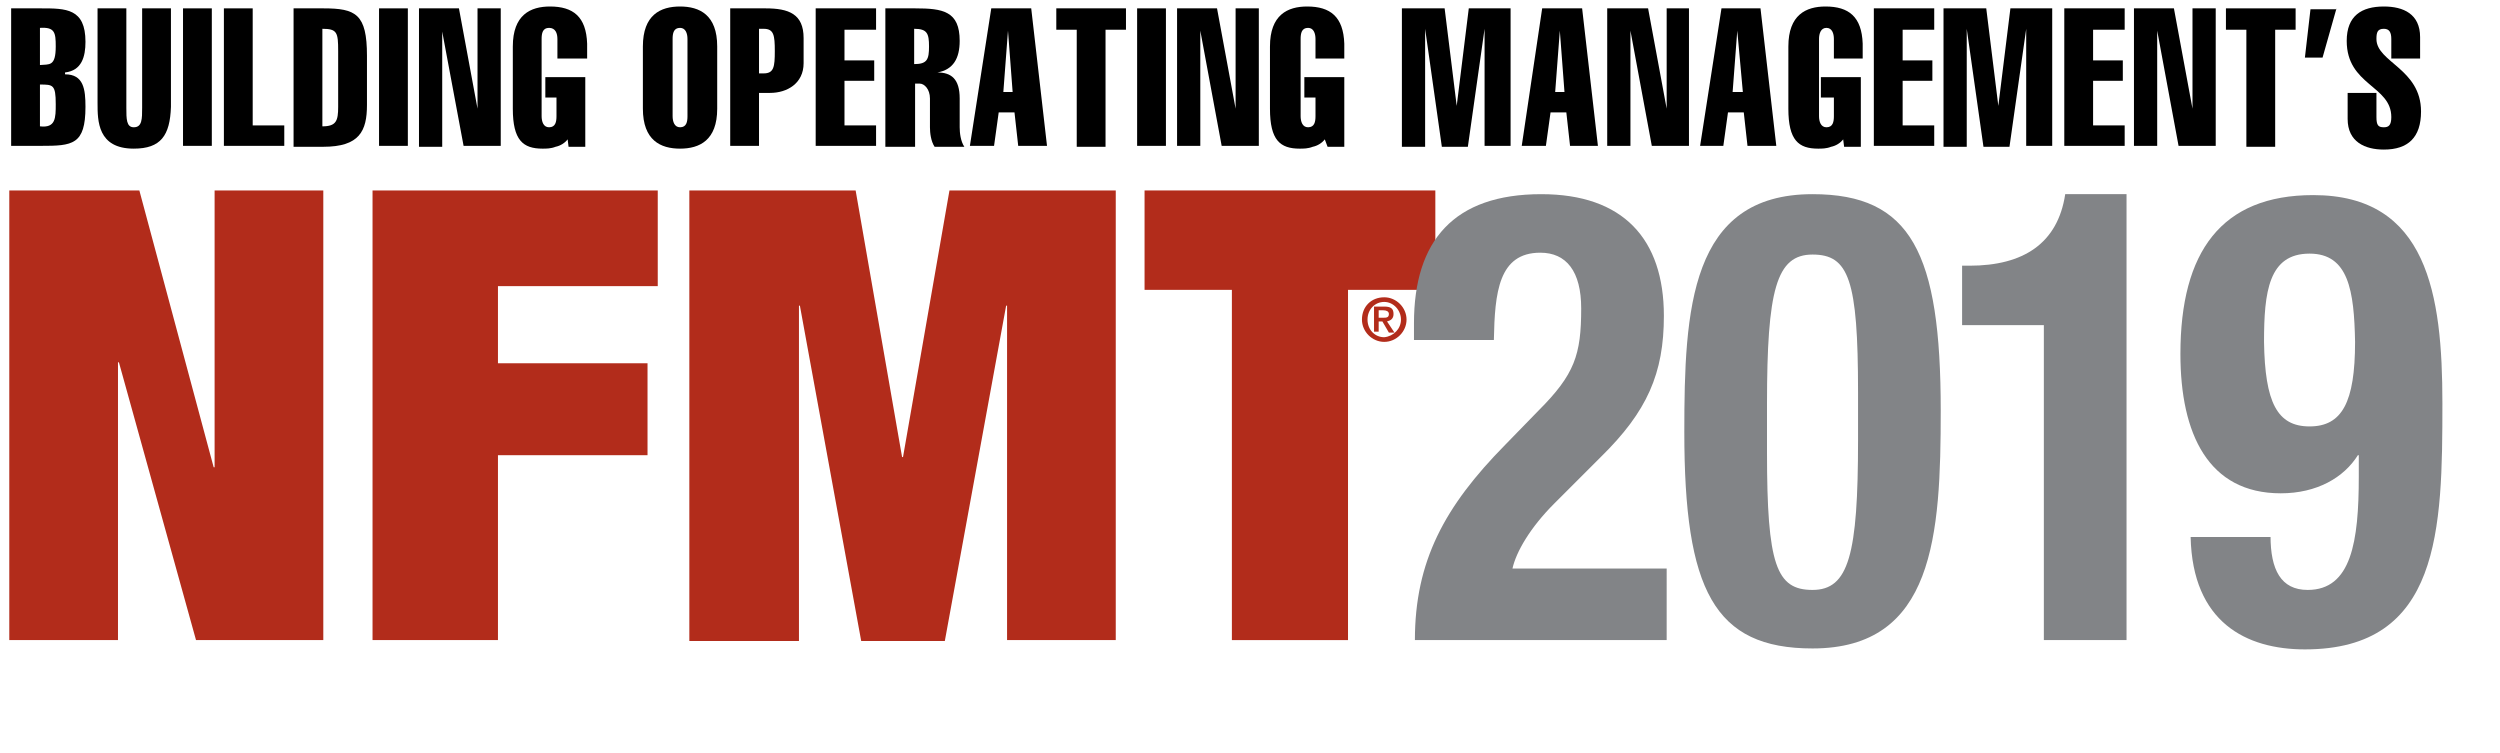 <?xml version="1.0" encoding="utf-8"?>
<!-- Generator: Adobe Illustrator 22.0.0, SVG Export Plug-In . SVG Version: 6.00 Build 0)  -->
<svg version="1.1" id="Layer_1" xmlns="http://www.w3.org/2000/svg" xmlns:xlink="http://www.w3.org/1999/xlink" x="0px" y="0px"
	 viewBox="0 0 269.1 81" style="enable-background:new 0 0 269.1 81;" xml:space="preserve">
<style type="text/css">
	.Arched_x0020_Green{fill:url(#SVGID_1_);stroke:#FFFFFF;stroke-width:0.25;stroke-miterlimit:1;}
	.st0{fill:#B22C1B;}
	.st1{fill:#828487;}
</style>
<linearGradient id="SVGID_1_" gradientUnits="userSpaceOnUse" x1="-151.5" y1="427.5" x2="-150.793" y2="426.793">
	<stop  offset="0" style="stop-color:#20AC4B"/>
	<stop  offset="0.983" style="stop-color:#19361A"/>
</linearGradient>
<g>
	<path d="M1.2,0.9h3.2c2.7,0,4.8,0,4.8,3.6c0,1.6-0.4,3.1-2.2,3.3V8c2,0,2.2,1.6,2.2,3.5c0,4.1-1.4,4.2-4.8,4.2H1.2V0.9z M4.3,7
		C5.3,6.9,6,7.2,6,5c0-1.5-0.1-2.1-1.7-2V7z M4.3,13.6C6,13.8,6,12.7,6,11.2c0-2.1-0.3-2.1-1.7-2.1V13.6z"/>
	<path d="M18.4,11.5c-0.1,3.1-1.1,4.5-4,4.5c-3.9,0-3.9-3-3.9-4.9V0.9h3.1v10.7c0,1.2,0,2.1,0.8,2.1c0.9,0,0.9-0.9,0.9-2.1V0.9h3.1
		V11.5z"/>
	<path d="M19.7,15.8V0.9h3.1v14.8H19.7z"/>
	<path d="M24.1,15.8V0.9h3.1v12.6h3.4v2.2H24.1z"/>
	<path d="M31.6,0.9h3.2c3.5,0,4.7,0.6,4.7,5.1v5.3c0,2.8-0.8,4.5-4.7,4.5h-3.2V0.9z M34.7,13.6c1.5,0,1.7-0.6,1.7-2.1V5.5
		c0-2-0.1-2.4-1.7-2.4V13.6z"/>
	<path d="M40.8,15.8V0.9h3.1v14.8H40.8z"/>
	<path d="M45.1,0.9h4.3l2,10.8h0V0.9h2.5v14.8h-4L47.6,3.4h0v12.4h-2.5V0.9z"/>
	<path d="M61.1,15c-0.3,0.4-0.8,0.7-1.3,0.8c-0.5,0.2-1,0.2-1.4,0.2c-2.1,0-3.2-0.9-3.2-4.3V5c0-3.4,1.9-4.3,4-4.3
		c2.5,0,3.9,1.1,4,4l0,1.6H60V4.2C60,3.6,59.8,3,59.1,3c-0.7,0-0.8,0.6-0.8,1.2v8.3c0,0.6,0.2,1.2,0.8,1.2c0.7,0,0.8-0.6,0.8-1.2v-2
		h-1.2V8.3h4.3v7.5h-1.8L61.1,15z"/>
	<path d="M77.2,11.7c0,3.4-1.9,4.3-4,4.3c-2.1,0-4-0.9-4-4.3V5c0-3.4,1.9-4.3,4-4.3c2.1,0,4,0.9,4,4.3V11.7z M72.4,12.5
		c0,0.6,0.2,1.2,0.8,1.2c0.7,0,0.8-0.6,0.8-1.2V4.2c0-0.6-0.2-1.2-0.8-1.2c-0.7,0-0.8,0.6-0.8,1.2V12.5z"/>
	<path d="M78.6,15.8V0.9h3.8c2.5,0,4.1,0.6,4.1,3.2v2.7c0,2.2-1.8,3.2-3.6,3.2h-1.2v5.7H78.6z M81.7,7.9h0.5c1.1,0,1.2-0.7,1.2-2.4
		c0-1.7-0.1-2.4-1.2-2.4h-0.5V7.9z"/>
	<path d="M87.8,15.8V0.9h6.5v2.3h-3.4v3.3h3.2v2.2h-3.2v4.8h3.4v2.2H87.8z"/>
	<path d="M95.3,15.8V0.9h3.2c3,0,4.8,0.3,4.8,3.5c0,1.9-0.7,3.1-2.4,3.4v0c1.5,0,2.4,0.7,2.4,2.8v3.1c0,0.6,0.1,1.5,0.5,2.1h-3.2
		c-0.4-0.6-0.5-1.5-0.5-2.1v-3.1c0-1-0.6-1.6-1.1-1.6h-0.5v6.8H95.3z M98.4,6.9c1.4,0,1.6-0.5,1.6-1.9c0-1.4-0.2-1.9-1.6-1.9V6.9z"
		/>
	<path d="M111,0.9l1.7,14.8h-3.1l-0.4-3.6h-1.7l-0.5,3.6h-2.6l2.3-14.8H111z M109,9.9l-0.5-6.6h0l-0.5,6.6H109z"/>
	<path d="M113.7,3.2V0.9h7.5v2.3H119v12.6h-3.1V3.2H113.7z"/>
	<path d="M122.4,15.8V0.9h3.1v14.8H122.4z"/>
	<path d="M126.7,0.9h4.3l2,10.8h0V0.9h2.5v14.8h-4l-2.3-12.4h0v12.4h-2.5V0.9z"/>
	<path d="M142.6,15c-0.3,0.4-0.8,0.7-1.3,0.8c-0.5,0.2-1,0.2-1.4,0.2c-2.1,0-3.2-0.9-3.2-4.3V5c0-3.4,1.9-4.3,4-4.3
		c2.5,0,3.9,1.1,4,4l0,1.6h-3.1V4.2c0-0.6-0.2-1.2-0.8-1.2c-0.7,0-0.8,0.6-0.8,1.2v8.3c0,0.6,0.2,1.2,0.8,1.2c0.7,0,0.8-0.6,0.8-1.2
		v-2h-1.2V8.3h4.3v7.5h-1.8L142.6,15z"/>
	<path d="M153.4,15.8h-2.5V0.9h4.6l1.3,10.5h0l1.3-10.5h4.5v14.8h-2.8V3.1h0L158,15.8h-2.8l-1.8-12.7h0V15.8z"/>
	<path d="M170.3,0.9l1.7,14.8H169l-0.4-3.6h-1.7l-0.5,3.6h-2.6L166,0.9H170.3z M168.4,9.9l-0.5-6.6h0l-0.5,6.6H168.4z"/>
	<path d="M173.1,0.9h4.3l2,10.8h0V0.9h2.4v14.8h-4l-2.3-12.4h0v12.4h-2.5V0.9z"/>
	<path d="M189.5,0.9l1.7,14.8h-3.1l-0.4-3.6h-1.7l-0.5,3.6H183l2.3-14.8H189.5z M187.6,9.9L187,3.3h0l-0.5,6.6H187.6z"/>
	<path d="M198.4,15c-0.3,0.4-0.8,0.7-1.3,0.8c-0.5,0.2-1,0.2-1.4,0.2c-2.1,0-3.2-0.9-3.2-4.3V5c0-3.4,1.9-4.3,4-4.3
		c2.5,0,3.9,1.1,4,4l0,1.6h-3.1V4.2c0-0.6-0.2-1.2-0.8-1.2s-0.8,0.6-0.8,1.2v8.3c0,0.6,0.2,1.2,0.8,1.2c0.7,0,0.8-0.6,0.8-1.2v-2
		H196V8.3h4.3v7.5h-1.8L198.4,15z"/>
	<path d="M201.7,15.8V0.9h6.5v2.3h-3.4v3.3h3.2v2.2h-3.2v4.8h3.4v2.2H201.7z"/>
	<path d="M211.7,15.8h-2.5V0.9h4.6l1.3,10.5h0l1.3-10.5h4.5v14.8h-2.8V3.1h0l-1.8,12.7h-2.8l-1.8-12.7h0V15.8z"/>
	<path d="M222.2,15.8V0.9h6.5v2.3h-3.4v3.3h3.2v2.2h-3.2v4.8h3.4v2.2H222.2z"/>
	<path d="M229.7,0.9h4.3l2,10.8h0V0.9h2.5v14.8h-4l-2.3-12.4h0v12.4h-2.5V0.9z"/>
	<path d="M239.6,3.2V0.9h7.5v2.3h-2.2v12.6h-3.1V3.2H239.6z"/>
	<path d="M251.5,0.9L250,6.2h-1.9l0.6-5.2H251.5z"/>
	<path d="M257.4,6.2V4.2c0-0.7-0.2-1.1-0.8-1.1c-0.7,0-0.8,0.4-0.8,1.1c0,2.5,4.8,3.2,4.8,7.8c0,2.8-1.4,4.1-4,4.1
		c-2,0-3.9-0.8-3.9-3.3V10h3.1v2.6c0,0.9,0.2,1.1,0.8,1.1c0.5,0,0.8-0.2,0.8-1.1c0-3.4-4.8-3.4-4.8-8.2c0-2.7,1.6-3.7,4-3.7
		c2.1,0,3.9,0.8,3.9,3.3v2.3H257.4z"/>
</g>
<g>
	<path class="st0" d="M1,20.5h14L23,50.3h0.1V20.5h11.7v48.4H21.1L12.8,39h-0.1v29.9H1V20.5z"/>
	<path class="st0" d="M40.1,20.5h30.7v10.3H53.6v8.3h16.1V49H53.6v19.9H40.1V20.5z"/>
	<path class="st0" d="M74.2,20.5h17.9l5,28.7h0.1l5-28.7h17.9v48.4h-11.7V32.9h-0.1l-6.6,36.1h-9l-6.6-36.1h-0.1v36.1H74.2V20.5z"/>
	<path class="st0" d="M132.6,31.2h-9.4V20.5h31.3v10.7h-9.4v37.7h-12.5V31.2z"/>
</g>
<g>
	<path class="st1" d="M179.4,68.9h-27.1c0-8.5,3.2-14.4,9.7-21l3.6-3.7c3.9-3.9,4.6-6,4.6-11c0-4-1.6-6-4.4-6c-4.5,0-4.9,4.3-5,9.4
		h-8.6v-1.8c0-8.9,4.3-13.9,13.7-13.9c8.8,0,13.2,4.8,13.2,13.1c0,6.2-1.8,10.3-6.8,15.2l-5,5c-2.6,2.6-4.1,5.2-4.5,7h16.6V68.9z"/>
	<path class="st1" d="M195.1,20.9c10.6,0,13.8,6.3,13.8,23.3c0,13.4-0.7,25.6-13.8,25.6c-10.6,0-13.8-6.3-13.8-23.3
		C181.3,33.3,181.9,20.9,195.1,20.9z M190.2,48.7c0,12.1,1,14.8,4.9,14.8c3.9,0,4.9-3.8,4.9-16.1v-5.2c0-12.1-1-14.8-4.9-14.8
		c-3.9,0-4.9,3.8-4.9,16.1V48.7z"/>
	<path class="st1" d="M220,68.9V35h-8.8v-6.4h0.8c5.8,0,9.5-2.4,10.3-7.7h6.6v48H220z"/>
	<path class="st1" d="M244.4,57.7c0,3.6,1.1,5.8,4,5.8c4.7,0,5.5-5.2,5.5-12.2V49h-0.1c-1.5,2.4-4.4,4.1-8.3,4.1
		c-7.8,0-10.8-6.4-10.8-15c0-11,4.4-17.1,14.3-17.1c12.3,0,13.9,10.7,13.9,22.4c0,13.6-0.2,26.5-14.8,26.5
		c-6.3,0-12.1-2.9-12.3-12.1H244.4z M248.6,45.9c3.5,0,4.9-2.6,4.9-9.1c-0.1-5.5-0.7-9.5-4.9-9.5c-4.4,0-4.9,4.1-4.9,9.5
		C243.8,43.3,245.1,45.9,248.6,45.9z"/>
</g>
<g>
	<path class="st0" d="M149,32c1.3,0,2.4,1.1,2.4,2.4c0,1.3-1.1,2.4-2.4,2.4c-1.3,0-2.4-1.1-2.4-2.4C146.6,33,147.6,32,149,32z
		 M150.8,34.4c0-1-0.8-1.9-1.8-1.9c-1,0-1.8,0.8-1.8,1.9s0.8,1.9,1.8,1.9C150,36.2,150.8,35.4,150.8,34.4z M148.8,34.6h-0.4v1.1
		h-0.5V33h1.1c0.7,0,1,0.2,1,0.8c0,0.5-0.3,0.7-0.7,0.8l0.8,1.2h-0.6L148.8,34.6z M148.9,34.2c0.3,0,0.6,0,0.6-0.4
		c0-0.3-0.3-0.4-0.6-0.4h-0.5v0.8H148.9z"/>
</g>
</svg>
